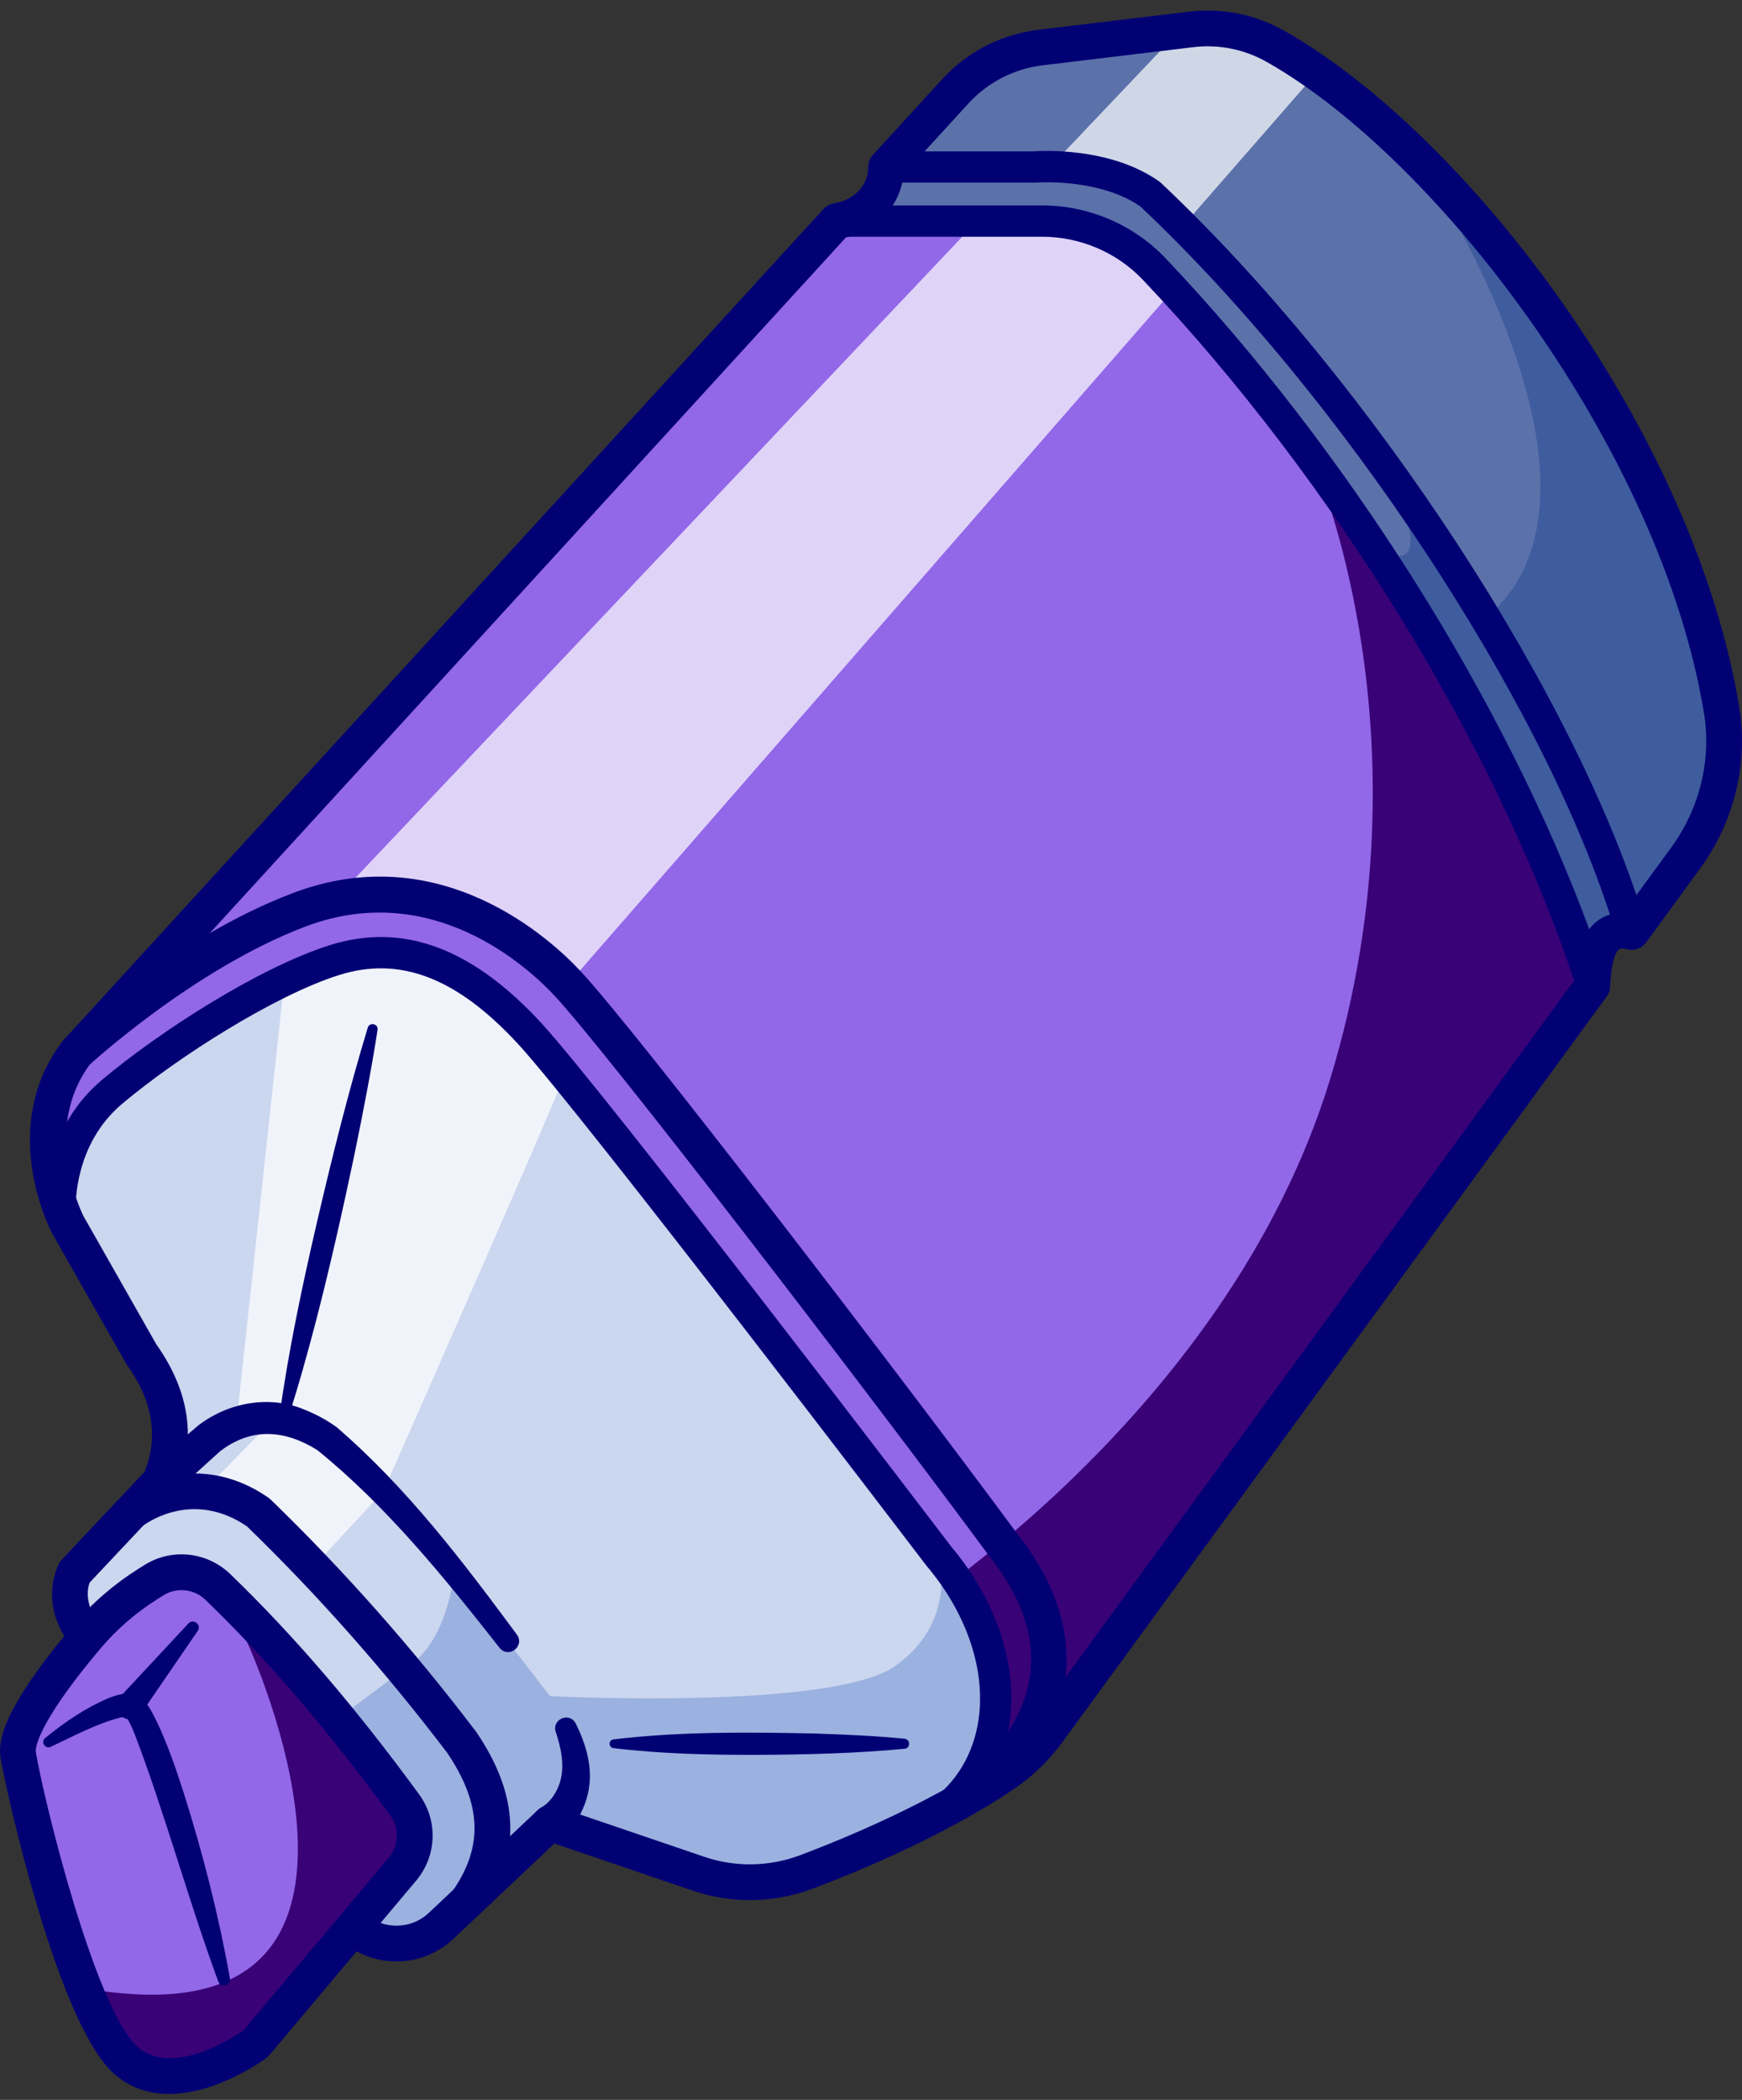 <svg width="78" height="94" viewBox="0 0 78 94" fill="none" xmlns="http://www.w3.org/2000/svg">
<rect x="0" y="0" width="78" height="94" fill="#333333" stroke="none"/>
<path d="M77.181 33.724C77.079 35.398 76.488 37.023 75.486 38.398L73.06 41.718C71.741 41.398 71.362 42.531 71.295 44.138L71.235 44.218L46.918 77.523C46.374 78.268 45.703 78.912 44.939 79.43C44.158 79.959 43.266 80.489 42.309 81.004C42.121 81.104 41.931 81.204 41.739 81.304C39.963 82.225 38 83.085 36.106 83.798C34.557 84.38 32.854 84.414 31.287 83.88L24.626 81.612L19.76 86.204C18.571 87.325 16.696 87.256 15.593 86.052L4.062 73.474C2.543 71.835 3.347 70.376 3.347 70.376L7.158 66.327C7.921 64.528 7.767 62.634 6.324 60.611L3.029 54.815C3.029 54.815 2.875 54.52 2.695 54.022C2.193 52.631 1.496 49.657 3.425 47.113L37.463 9.896C37.595 9.876 37.725 9.846 37.853 9.806C38.846 9.506 39.675 8.665 39.675 7.477L42.769 4.094C43.768 3.001 45.125 2.305 46.592 2.129L53.325 1.318C54.638 1.16 55.967 1.426 57.118 2.079C64.805 6.432 73.674 18.103 76.506 29.055C76.508 29.063 76.51 29.075 76.514 29.087C76.748 29.998 76.942 30.903 77.088 31.799C77.192 32.44 77.224 33.086 77.18 33.724L77.181 33.724Z" fill="#9267E8"/>
<g opacity="0.71">
<path d="M43.777 9.867L15.197 40.054C15.197 40.054 17.097 38.961 20.257 40.615C23.417 42.269 25.44 44.052 25.44 44.052L52.355 13.181C52.355 13.181 48.753 10.381 48.425 10.322C48.098 10.262 46.664 9.896 46.665 9.896" fill="white"/>
</g>
<path d="M77.181 33.724C77.079 35.398 76.488 37.023 75.486 38.398L73.06 41.719C71.741 41.398 71.362 42.531 71.295 44.138L71.235 44.218L46.918 77.523C46.374 78.268 45.703 78.912 44.939 79.431C44.158 79.959 43.266 80.489 42.309 81.004C42.121 81.104 41.931 81.204 41.739 81.304C40.998 78.732 39.675 72.838 39.675 72.838C39.675 72.838 54.856 63.707 59.562 48.297C64.266 32.89 58.782 20.579 58.782 20.579L76.507 29.055C76.509 29.063 76.511 29.075 76.515 29.087C76.593 29.439 76.869 31.373 77.181 33.724L77.181 33.724Z" fill="#390277"/>
<path d="M75.486 38.398L73.06 41.718C71.741 41.398 71.362 42.531 71.295 44.138L71.235 44.218C69.722 39.407 66.509 32.411 64.193 28.759C63.395 27.5 62.354 26.015 61.211 24.451C58.217 20.348 54.532 15.703 52.739 13.181C50.263 9.698 46.666 9.896 46.666 9.896L37.854 9.806C38.846 9.506 39.675 8.665 39.675 7.477L42.769 4.094C43.768 3.001 45.125 2.305 46.592 2.129L53.325 1.318C54.638 1.16 55.967 1.426 57.118 2.079C59.676 3.528 62.366 5.788 64.92 8.562C70.686 14.822 75.764 23.705 77.089 31.799C77.469 34.121 76.873 36.497 75.486 38.398L75.486 38.398Z" fill="#5B71AA"/>
<g opacity="0.71">
<path d="M52.429 1.778L47.218 7.263C47.218 7.263 50.354 7.289 51.606 8.391C52.859 9.493 53.186 9.867 53.186 9.867L58.806 3.429C58.806 3.429 57.285 2.143 56.868 2.134C56.45 2.125 55.302 1.804 55.127 1.994" fill="white"/>
</g>
<path d="M75.486 38.398L73.06 41.718C71.741 41.398 71.362 42.531 71.295 44.138L71.235 44.218C69.722 39.406 66.509 32.411 64.193 28.758C63.395 27.499 62.354 26.014 61.211 24.451C61.285 24.401 61.383 24.409 61.511 24.483C64.772 26.378 62.18 21.116 62.18 21.116L66.513 27.687C73.226 22.099 64.087 8.089 64.087 8.089L64.92 8.561C70.687 14.822 75.764 23.704 77.09 31.798C77.47 34.12 76.873 36.496 75.486 38.397L75.486 38.398Z" fill="#3E5C9E"/>
<path d="M42.309 81.004C40.389 82.036 38.203 83.007 36.106 83.798C34.557 84.38 32.854 84.414 31.287 83.88L24.625 81.612L19.76 86.204C18.571 87.325 16.695 87.256 15.592 86.052L13.807 84.106L4.062 73.474C2.543 71.835 3.347 70.376 3.347 70.376L7.158 66.327C7.921 64.528 7.767 62.634 6.324 60.611L3.029 54.815C3.029 54.815 2.875 54.52 2.695 54.022C2.695 54.022 2.573 50.934 5.015 48.88C7.457 46.827 11.862 43.967 14.958 42.986C18.055 42.003 20.854 43.164 23.713 46.26C26.571 49.357 42.039 69.662 42.039 69.662C42.039 69.662 42.039 69.664 42.041 69.666C45.473 73.737 45.303 78.65 42.309 81.004L42.309 81.004Z" fill="#CBD6EF"/>
<g opacity="0.71">
<path d="M12.081 63.707L9.103 66.754C9.103 66.754 11.859 67.989 12.081 68.208C12.303 68.427 13.807 70.381 13.807 70.381L17.165 66.754C17.165 66.754 15.605 65.3 15.379 65.09C15.154 64.879 14.198 64.092 13.807 63.925C13.415 63.758 12.08 63.708 12.08 63.708L12.081 63.707Z" fill="white"/>
</g>
<g opacity="0.71">
<path d="M12.696 44.218L10.612 63.467C10.612 63.467 11.621 61.528 14.631 64.392L17.165 66.754C17.165 66.754 25.243 48.49 25.192 48.298C25.141 48.105 20.846 42.418 17.902 42.701C14.958 42.985 12.696 44.218 12.696 44.218L12.696 44.218Z" fill="white"/>
</g>
<path d="M42.309 81.004C40.389 82.036 38.203 83.007 36.106 83.798C34.557 84.38 32.854 84.414 31.286 83.88L24.625 81.612L19.76 86.204C18.571 87.324 16.695 87.256 15.592 86.051L13.807 84.106C14.489 80.145 15.138 76.931 15.138 76.931L18.569 74.367C20.064 73.176 20.348 70.382 20.348 70.382L24.625 75.928C24.625 75.928 37.251 76.57 40.073 74.585C42.831 72.645 42.076 69.799 42.04 69.665C45.473 73.736 45.303 78.65 42.309 81.004L42.309 81.004Z" fill="#9BB1E0"/>
<path d="M22.37 73.766C19.894 70.618 17.314 67.426 14.207 64.912C12.752 64.004 11.267 63.886 9.861 64.96L7.686 66.928C7.358 67.225 6.852 67.2 6.555 66.872C6.252 66.539 6.286 66.017 6.63 65.725L8.862 63.823C8.878 63.808 8.897 63.794 8.914 63.782C10.233 62.783 12.065 62.442 13.614 63.094C14.137 63.299 14.615 63.562 15.056 63.871C18.211 66.587 20.701 69.868 23.15 73.18C23.509 73.695 22.775 74.262 22.37 73.766L22.37 73.766Z" fill="#020174"/>
<path d="M24.213 80.926C24.749 80.628 25.099 79.972 25.162 79.336C25.225 78.751 25.081 78.119 24.894 77.56C24.67 76.968 25.508 76.6 25.786 77.167C26.177 77.948 26.46 78.834 26.406 79.717C26.348 80.701 25.861 81.713 25.038 82.298C24.115 82.815 23.322 81.5 24.212 80.926L24.213 80.926Z" fill="#020174"/>
<path d="M20.927 85.902C20.769 85.902 20.61 85.855 20.471 85.758C20.107 85.505 20.018 85.007 20.27 84.644C21.646 82.665 21.571 80.759 20.025 78.466C17.247 74.813 14.231 71.402 11.056 68.325C8.713 66.732 6.708 68.074 6.401 68.3L3.93 70.925C3.627 71.247 3.121 71.263 2.799 70.96C2.477 70.657 2.462 70.15 2.764 69.828L5.28 67.155C5.305 67.129 5.331 67.105 5.359 67.082C6.432 66.212 9.206 65.084 12.023 67.047C12.058 67.071 12.091 67.099 12.122 67.129C15.377 70.278 18.47 73.773 21.314 77.515C21.323 77.526 21.331 77.538 21.339 77.55C23.269 80.401 23.35 83.02 21.585 85.558C21.43 85.782 21.18 85.902 20.927 85.902L20.927 85.902Z" fill="#020174"/>
<path d="M43.844 80.931C43.615 80.931 43.388 80.834 43.23 80.645C42.946 80.306 42.99 79.801 43.329 79.517C45.281 77.88 48.015 74.441 44.399 69.797C44.395 69.791 44.391 69.786 44.387 69.781C38.754 62.155 27.203 47.129 24.852 44.596C23.67 43.321 19.371 39.329 13.693 41.471C8.696 43.355 4.017 47.657 3.97 47.7C3.646 48.001 3.139 47.981 2.839 47.657C2.539 47.333 2.558 46.827 2.882 46.526C3.081 46.341 7.832 41.97 13.128 39.972C19.74 37.478 24.672 42.047 26.026 43.507C28.485 46.158 40.005 61.155 45.669 68.821C48.858 72.924 48.368 77.381 44.358 80.744C44.208 80.87 44.025 80.931 43.844 80.931L43.844 80.931Z" fill="#020174"/>
<path d="M42.309 81.705C42.102 81.705 41.896 81.613 41.758 81.437C41.519 81.133 41.572 80.693 41.876 80.454C42.991 79.577 43.692 78.247 43.849 76.711C44.07 74.548 43.215 72.143 41.503 70.113C41.495 70.104 41.488 70.095 41.481 70.086C41.327 69.883 26.001 49.771 23.197 46.734C20.455 43.763 17.904 42.784 15.17 43.651C12.3 44.562 7.982 47.297 5.465 49.415C3.31 51.228 3.394 53.965 3.395 53.992C3.41 54.379 3.109 54.705 2.723 54.72C2.34 54.734 2.01 54.435 1.995 54.048C1.989 53.908 1.889 50.593 4.563 48.343C7.148 46.168 11.596 43.316 14.746 42.316C18.015 41.279 21.116 42.413 24.227 45.784C27.061 48.854 41.816 68.214 42.585 69.224C44.533 71.54 45.502 74.319 45.243 76.853C45.047 78.772 44.159 80.441 42.742 81.555C42.614 81.656 42.461 81.705 42.31 81.705L42.309 81.705Z" fill="#020174"/>
<path d="M12.507 63.424C12.915 60.466 13.534 57.553 14.207 54.648C14.881 51.757 15.605 48.844 16.467 46.001C16.548 45.743 16.946 45.825 16.905 46.101C16.624 47.931 16.257 49.782 15.889 51.597C15.354 54.142 14.781 56.696 14.128 59.213C13.748 60.654 13.354 62.09 12.886 63.511C12.815 63.726 12.476 63.662 12.507 63.424L12.507 63.424Z" fill="#020174"/>
<path d="M27.464 77.864C30.441 77.51 33.44 77.534 36.43 77.598C37.782 77.644 39.157 77.7 40.505 77.834C40.77 77.861 40.775 78.256 40.505 78.283C38.344 78.488 36.153 78.544 33.984 78.555C31.806 78.562 29.632 78.515 27.464 78.253C27.242 78.225 27.236 77.893 27.464 77.864L27.464 77.864Z" fill="#020174"/>
<path d="M71.294 44.838C70.994 44.838 70.722 44.645 70.628 44.352C67.22 33.771 59.764 21.574 51.167 12.52C50.007 11.298 48.366 10.597 46.665 10.597L37.463 10.597C37.076 10.597 36.763 10.283 36.763 9.896C36.763 9.51 37.076 9.196 37.463 9.196L46.665 9.196C48.748 9.196 50.76 10.056 52.184 11.556C60.322 20.127 67.458 31.483 71.198 41.706C71.307 41.554 71.435 41.417 71.587 41.304C71.719 41.204 71.895 41.104 72.118 41.038C68.944 31.192 60.043 17.713 51.058 9.239C49.194 7.951 46.37 8.172 46.341 8.175C46.321 8.177 46.301 8.177 46.281 8.177L39.674 8.177C39.287 8.177 38.974 7.864 38.974 7.477C38.974 7.09 39.287 6.777 39.674 6.777L46.253 6.777C46.627 6.748 49.713 6.571 51.906 8.123C51.932 8.142 51.958 8.162 51.981 8.185C61.407 17.059 70.757 31.391 73.732 41.522C73.802 41.762 73.74 42.022 73.567 42.203C73.394 42.384 73.138 42.459 72.894 42.401C72.676 42.347 72.519 42.355 72.428 42.424C72.316 42.508 72.05 42.846 71.994 44.168C71.98 44.507 71.724 44.787 71.388 44.833C71.356 44.837 71.325 44.839 71.293 44.839L71.294 44.838Z" fill="#020174"/>
<path d="M17.754 87.802C17.707 87.802 17.66 87.802 17.613 87.8C16.608 87.763 15.681 87.334 15.002 86.592L3.472 74.015C1.584 71.978 2.602 70.07 2.646 69.989C2.678 69.93 2.718 69.876 2.764 69.827L6.473 65.886C7.103 64.289 6.84 62.714 5.671 61.076C5.656 61.053 5.64 61.03 5.627 61.006L2.333 55.21C2.328 55.202 2.324 55.194 2.32 55.186C2.219 54.994 -0.107 50.444 2.787 46.629C2.802 46.609 2.818 46.59 2.834 46.572L36.872 9.356C36.995 9.222 37.16 9.133 37.34 9.105C38.079 8.99 38.874 8.431 38.874 7.476C38.874 7.276 38.949 7.083 39.084 6.936L42.178 3.553C43.304 2.321 44.838 1.532 46.496 1.333L53.23 0.523C54.723 0.343 56.205 0.64 57.513 1.382C65.713 6.025 75.853 19.304 77.879 31.669C78.287 34.163 77.651 36.788 76.132 38.869C76.132 38.869 76.132 38.869 76.132 38.87L73.706 42.19C73.516 42.452 73.186 42.573 72.871 42.496C72.766 42.471 72.576 42.437 72.49 42.502C72.411 42.561 72.15 42.856 72.094 44.172C72.088 44.329 72.034 44.482 71.941 44.609L47.565 77.995C46.966 78.813 46.234 79.519 45.388 80.092C43.146 81.614 39.865 83.237 36.388 84.546C34.663 85.195 32.759 85.227 31.028 84.637L24.824 82.525L20.309 86.785C19.61 87.444 18.708 87.802 17.754 87.802L17.754 87.802ZM4.019 70.83C3.925 71.078 3.713 71.919 4.649 72.93L16.183 85.51C16.57 85.934 17.099 86.178 17.672 86.199C18.248 86.222 18.792 86.015 19.21 85.621L24.076 81.029C24.292 80.826 24.603 80.758 24.884 80.854L31.544 83.122C32.926 83.593 34.446 83.567 35.824 83.048C39.188 81.781 42.346 80.222 44.489 78.768C45.183 78.298 45.782 77.72 46.272 77.051L70.507 43.859C70.567 42.898 70.76 41.8 71.527 41.223C71.771 41.039 72.154 40.851 72.692 40.864L74.84 37.925C76.107 36.188 76.639 34.002 76.299 31.928C74.376 20.192 64.439 7.144 56.724 2.775C55.715 2.203 54.573 1.974 53.421 2.113L46.688 2.923C45.41 3.077 44.228 3.684 43.36 4.634L40.459 7.805C40.32 9.186 39.309 10.295 37.876 10.631L4.042 47.624C1.859 50.542 3.627 54.218 3.735 54.434L7 60.18C8.507 62.312 8.809 64.485 7.895 66.639C7.859 66.726 7.806 66.806 7.742 66.875L4.02 70.83L4.019 70.83Z" fill="#020174"/>
<path d="M18.018 83.674L11.445 91.488C11.445 91.488 7.872 94.138 5.669 92.26C5.04 91.726 4.4 90.531 3.799 89.052C2.29 85.347 1.029 79.863 0.815 78.564C0.621 77.383 2.534 74.877 3.893 73.27C4.676 72.345 5.599 71.551 6.626 70.904L6.886 70.74C7.8 70.164 8.983 70.294 9.76 71.044C10.701 71.953 11.623 72.906 12.53 73.903C14.461 76.024 16.323 78.336 18.124 80.804C18.755 81.668 18.709 82.855 18.018 83.674Z" fill="#9267E8"/>
<path d="M18.018 83.674L11.445 91.488C11.445 91.488 7.872 94.138 5.669 92.26C5.04 91.725 4.4 90.531 3.799 89.052C4.114 89.076 4.438 89.11 4.776 89.154C19.187 91.021 11.049 73.474 11.049 73.474L12.53 73.903C14.461 76.024 16.323 78.336 18.124 80.804C18.754 81.668 18.708 82.855 18.018 83.674L18.018 83.674Z" fill="#390277"/>
<path d="M7.578 93.735C6.742 93.735 5.895 93.505 5.15 92.871C2.583 90.685 0.248 80.049 0.026 78.694C-0.098 77.942 0.106 76.507 3.282 72.753C4.112 71.772 5.094 70.922 6.199 70.226L6.46 70.061C7.685 69.291 9.27 69.457 10.316 70.468C13.177 73.231 15.942 76.457 18.77 80.33C19.62 81.495 19.564 83.082 18.632 84.189L12.058 92.002C12.018 92.049 11.972 92.092 11.922 92.129C11.803 92.218 9.724 93.734 7.578 93.734L7.578 93.735ZM8.126 71.182C7.846 71.182 7.564 71.259 7.313 71.417L7.052 71.581C6.086 72.19 5.229 72.932 4.505 73.788C2.084 76.648 1.544 78.055 1.606 78.435C1.957 80.578 4.284 90.03 6.189 91.651C7.735 92.968 10.43 91.217 10.899 90.893L17.407 83.158C17.863 82.617 17.892 81.842 17.477 81.275C14.704 77.477 11.998 74.318 9.204 71.62C8.905 71.331 8.517 71.182 8.127 71.182L8.126 71.182Z" fill="#020174"/>
<path d="M2.02 77.804C2.884 77.103 3.791 76.475 4.826 76.03C5.161 75.893 5.537 75.783 5.91 75.81C6.064 75.815 6.313 75.969 6.392 76.064C6.731 76.434 6.849 76.736 7.052 77.135C7.52 78.131 7.874 79.167 8.209 80.204C9.077 82.935 9.794 85.747 10.296 88.569C10.349 88.883 9.892 89.018 9.776 88.708C8.487 85.227 7.349 81.06 6.018 77.595C5.919 77.35 5.755 76.984 5.621 76.806C5.617 76.797 5.614 76.799 5.661 76.822C5.663 76.821 5.697 76.84 5.718 76.844C5.735 76.848 5.754 76.852 5.771 76.853C5.761 76.853 5.75 76.853 5.74 76.852C5.719 76.852 5.704 76.845 5.68 76.844L5.586 76.854C5.526 76.854 5.449 76.874 5.376 76.889C4.3 77.168 3.292 77.716 2.277 78.194C2.031 78.32 1.807 77.981 2.02 77.804L2.02 77.804Z" fill="#020174"/>
<path d="M5.379 75.956L8.439 72.672C8.663 72.435 9.037 72.735 8.854 73.005L6.317 76.707C5.806 77.391 4.823 76.606 5.38 75.956L5.379 75.956Z" fill="#020174"/>
</svg>
